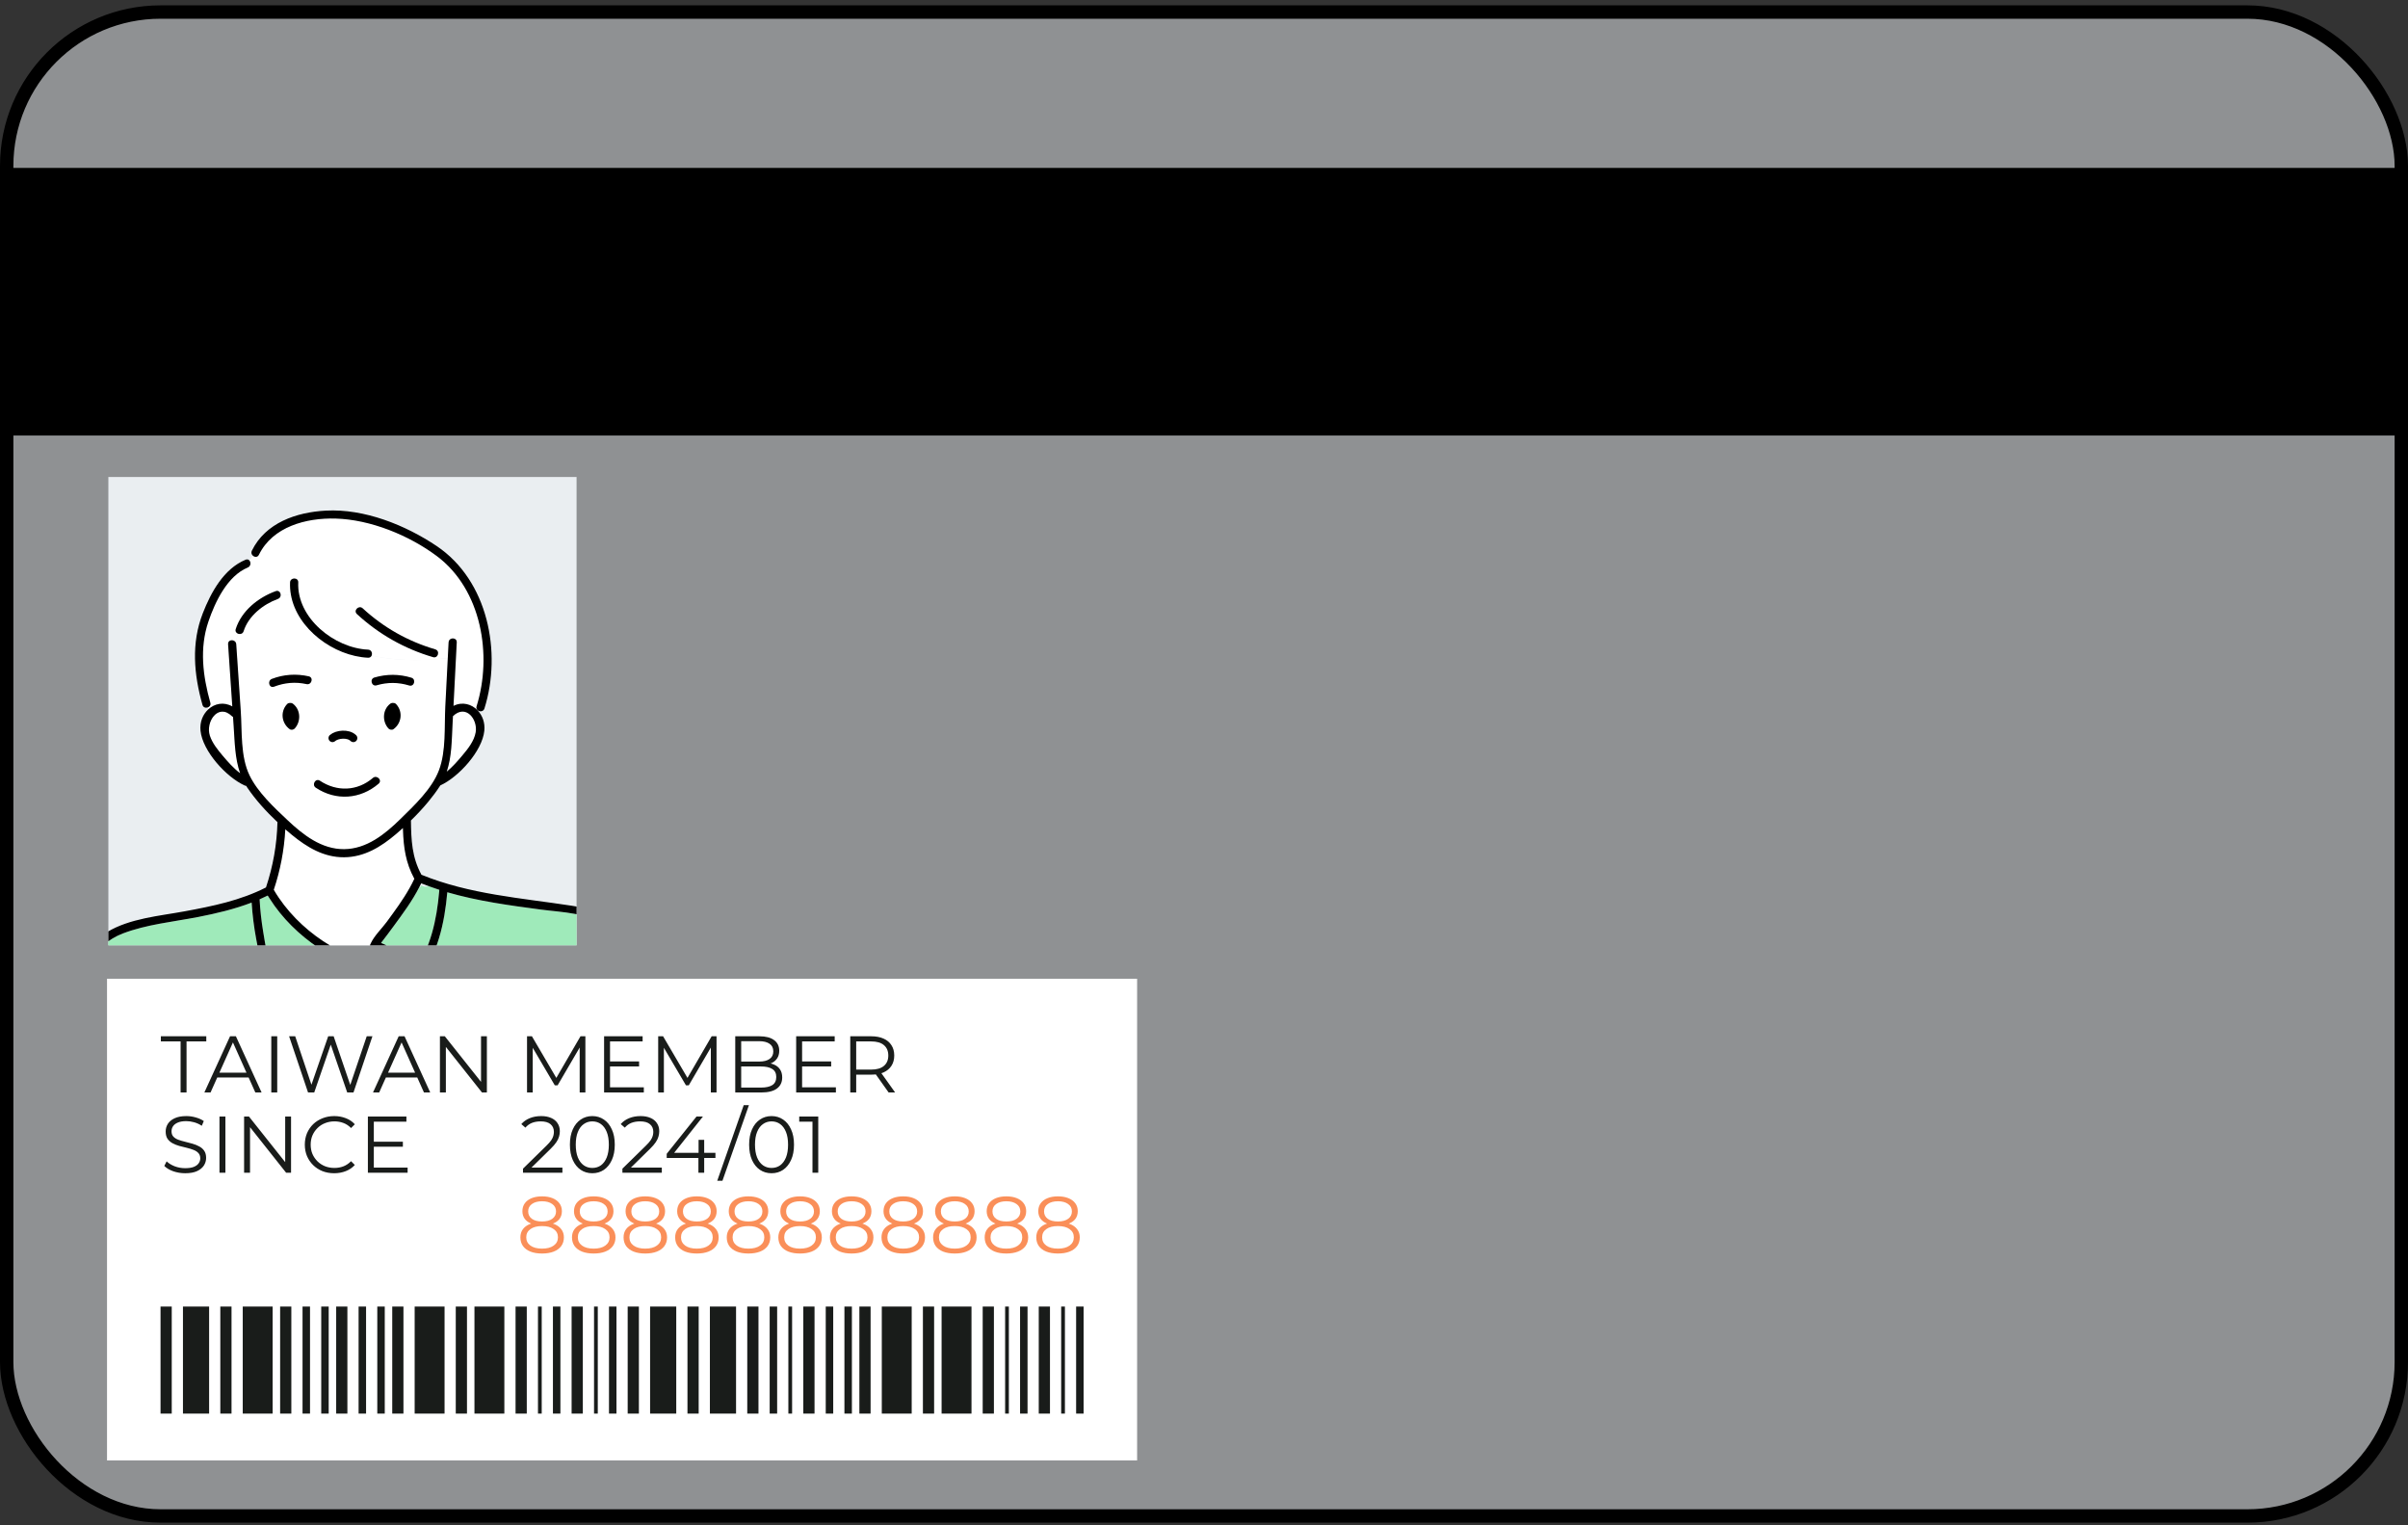 <svg width="360" height="228" viewBox="0 0 360 228" fill="none" xmlns="http://www.w3.org/2000/svg">
<rect x="0" y="0" width="360" height="228" fill="#333333" stroke="none"/>
<rect x="1" y="1.8" width="358" height="224.8" rx="23" fill="#8F9193" stroke="black" stroke-width="2"/>
<rect y="25.1" width="360" height="40" fill="black"/>
<rect x="16" y="146.3" width="154" height="72" fill="white"/>
<g clip-path="url(#clip0_31_365)">
<rect width="70" height="70" transform="translate(16.2 71.3)" fill="#EAEEF1"/>
<g clip-path="url(#clip1_31_365)">
<path d="M117.283 200.743C116.947 200.245 117.492 199.775 117.959 199.875L117.617 199.277C117.413 199.636 116.823 199.785 116.547 199.322C113.11 193.564 110.519 187.387 108.305 181.081C104.221 169.446 101.335 157.333 95.831 146.228C94.496 143.536 93.09 140.391 90.655 138.493C87.998 136.422 84.07 136.383 80.857 135.957C76.137 135.332 71.42 134.692 66.87 133.371C66.457 138.008 65.438 142.638 62.533 146.41C62.318 146.689 61.854 146.863 61.576 146.533C60.012 144.675 58.732 142.824 56.394 142.025C55.934 143.832 55.764 145.782 55.42 147.6C54.911 150.281 54.393 152.965 53.717 155.61C53.659 155.835 53.513 155.962 53.342 156.013C53.14 156.116 52.893 156.104 52.697 155.876C49.798 152.5 49.07 147.051 48.588 142.655C46.047 143.401 43.837 145.224 42.427 147.438C42.266 147.691 41.864 147.853 41.593 147.655C39.401 146.052 38.771 142.872 38.305 140.381C37.967 138.579 37.739 136.744 37.621 134.912C35.037 135.898 32.334 136.54 29.603 137.071C25.883 137.793 21.905 138.173 18.35 139.534C14.031 141.189 11.797 145.669 9.554 149.388C7.238 153.226 5.026 157.123 2.645 160.922C2.597 160.999 2.539 161.057 2.477 161.102C2.489 161.649 2.504 162.195 2.522 162.742C5.414 162.192 8.311 162.054 11.255 162.357C12.029 162.437 12.035 163.644 11.255 163.565C8.331 163.264 5.449 163.39 2.57 163.96C2.587 164.338 2.608 164.716 2.628 165.094C6.436 166.274 9.869 168.163 12.901 170.743C13.498 171.25 12.632 172.1 12.039 171.597C9.271 169.242 6.156 167.516 2.706 166.39C2.924 169.624 3.29 172.849 3.862 176.058C3.997 176.819 2.823 177.142 2.686 176.379C0.92 166.478 1.049 156.446 1.597 146.446C1.548 146.459 1.496 146.467 1.438 146.467C1.383 146.467 1.328 146.467 1.273 146.467C-2.512 146.486 -6.08 146.255 -9.577 144.943C-9.832 144.847 -10.087 144.747 -10.341 144.639C-12.1 151.036 -13.546 157.515 -14.645 164.058C-15.438 168.774 -16.053 173.518 -16.493 178.28C-16.823 181.849 -17.59 186.581 -14.334 189.084C-14.161 189.216 -14.107 189.377 -14.128 189.53C-13.844 189.719 -13.538 189.892 -13.213 190.051C-13.041 189.905 -12.793 189.846 -12.536 189.983C-9.319 191.693 -5.273 189.897 -2.282 188.469C0.611 187.087 3.302 185.315 5.846 183.382C11.094 179.394 15.753 174.699 20.26 169.923C20.315 169.864 20.373 169.825 20.433 169.795C20.322 167.887 20.404 165.941 20.546 163.936C20.885 159.106 21.844 153.553 19.759 148.98C19.438 148.276 20.489 147.663 20.811 148.371C23.093 153.374 22.075 159.233 21.725 164.518C21.554 167.093 21.404 169.738 21.825 172.298C22.308 175.235 23.869 177.859 25.316 180.422C26.8 183.052 28.361 185.675 29.372 188.531C29.849 189.876 29.883 191.1 29.972 192.518C30.573 202.195 30.587 212.018 28.521 221.49C29.415 221.887 30.312 222.252 31.21 222.587C44.629 227.592 58.414 225.826 72.164 223.293C72.25 222.634 72.374 221.98 72.513 221.328C73.056 218.775 73.837 216.258 73.559 213.626C73.478 212.853 74.697 212.861 74.779 213.626C75.057 216.268 74.282 218.753 73.737 221.291C73.612 221.877 73.498 222.467 73.413 223.062C74.491 222.86 75.57 222.655 76.647 222.448C76.641 222.351 76.657 222.249 76.705 222.145C76.852 221.829 76.987 221.507 77.129 221.188C79.275 216.347 80.729 211.277 81.484 206.034C81.595 205.267 82.769 205.595 82.659 206.355C81.922 211.471 80.501 216.408 78.458 221.148C78.309 221.495 78.165 221.842 78.009 222.186C80.203 221.766 82.393 221.352 84.581 220.961C86.073 220.694 87.565 220.436 89.053 220.202C88.233 217.487 87.651 214.687 87.203 211.885C85.45 200.935 85.575 189.834 86.135 178.796C86.686 167.941 87.518 157.1 88.161 146.25C88.207 145.476 89.427 145.474 89.381 146.25C88.99 152.836 88.553 159.419 88.119 166.002C87.891 169.449 87.654 172.9 87.453 176.354C91.797 184.488 96.55 192.448 101.657 200.135C101.887 200.483 101.693 200.815 101.398 200.953L102.184 202.29C102.448 202.054 102.888 202.016 103.097 202.416C108.332 212.429 114.653 221.74 121.751 230.501C125.5 228.497 129.12 226.291 132.614 223.879C127.142 216.425 122.452 208.411 117.281 200.744L117.283 200.743ZM41.967 180.548C51.547 188.592 56.155 200.731 65.314 209.154C65.891 209.684 65.027 210.535 64.452 210.008C55.291 201.585 50.681 189.442 41.104 181.402C40.505 180.898 41.371 180.048 41.967 180.548Z" fill="#9FEABA"/>
<path d="M61.974 145.125C64.388 141.637 65.282 137.499 65.654 133.322C65.663 133.218 65.673 133.113 65.682 133.01C65.177 132.848 64.675 132.674 64.175 132.492L63.467 132.546C63.301 132.482 63.134 132.424 62.968 132.358C62.931 132.437 62.889 132.514 62.85 132.594L62.683 132.606C61.638 134.661 60.226 136.562 58.872 138.41C58.251 139.26 57.618 140.101 56.974 140.934C56.971 140.938 56.968 140.943 56.964 140.947C57.027 140.97 57.084 141.001 57.147 141.027C59.215 141.849 60.549 143.417 61.974 145.126V145.125Z" fill="#9FEABA"/>
<path d="M41.777 146.24C43.227 144.212 45.286 142.531 47.644 141.69C44.749 139.776 42.157 137.222 40.313 134.314C40.218 134.165 40.116 134.018 40.025 133.866C39.623 134.065 39.218 134.253 38.81 134.43C38.896 136.035 39.075 137.643 39.335 139.227C39.685 141.356 40.096 144.583 41.777 146.242V146.24Z" fill="#9FEABA"/>
<path d="M66.945 98.367C66.985 97.582 67.026 96.796 67.066 96.01C67.095 95.437 67.769 95.288 68.102 95.563C68.22 95.66 68.295 95.808 68.285 96.01C68.28 96.108 68.275 96.206 68.27 96.304C68.117 99.283 67.964 102.262 67.811 105.242C67.806 105.332 67.802 105.423 67.797 105.514C69.114 104.85 70.507 105.234 71.418 106.198C71.42 106.192 71.421 106.186 71.423 106.179C71.259 106.05 71.165 105.843 71.247 105.583C73.629 97.978 72.021 88.129 65.292 83.107C61.149 80.014 55.385 77.657 50.175 77.511C45.764 77.386 40.766 78.716 38.704 82.928C38.499 83.347 38.041 83.293 37.779 83.035C37.661 83.225 37.548 83.419 37.442 83.616C37.442 83.616 37.365 83.649 37.225 83.719C37.533 83.971 37.546 84.618 37.04 84.829C33.97 86.108 32.151 89.981 31.153 92.918C29.798 96.904 30.322 101.061 31.443 105.04C31.545 105.402 31.324 105.661 31.044 105.752C31.073 105.847 31.103 105.942 31.133 106.038C32.077 105.165 33.448 104.87 34.729 105.593C34.694 105.088 34.66 104.583 34.626 104.079C34.449 101.48 34.273 98.882 34.097 96.283C34.053 95.629 34.907 95.532 35.211 95.977C35.211 95.977 35.337 95.478 35.645 94.747C35.355 94.664 35.125 94.401 35.241 94.033C36.096 91.324 38.586 89.319 41.221 88.362C41.721 88.18 42.025 88.654 41.945 89.063C42.428 88.963 42.939 88.9 43.487 88.888C43.487 88.888 43.489 88.894 43.492 88.903C43.385 88.3 43.337 87.683 43.365 87.054C43.399 86.279 44.619 86.278 44.585 87.054C44.348 92.366 49.961 96.875 55.024 97.109C55.527 97.132 55.706 97.639 55.561 97.989C58.586 98.67 62.328 98.908 66.944 98.369L66.945 98.367ZM53.362 91.785C52.786 91.254 53.651 90.402 54.225 90.931C57.342 93.805 60.986 95.863 65.071 97.062C65.823 97.283 65.501 98.448 64.747 98.226C60.464 96.969 56.632 94.798 53.363 91.784L53.362 91.785Z" fill="white"/>
<path d="M55.562 97.987C55.482 98.18 55.304 98.327 55.025 98.313C49.923 98.077 44.406 94.04 43.493 88.901C43.49 88.892 43.488 88.886 43.488 88.886C42.94 88.898 42.429 88.962 41.946 89.061C41.908 89.258 41.782 89.438 41.546 89.525C39.326 90.331 37.137 92.074 36.418 94.352C36.3 94.727 35.942 94.829 35.645 94.745C35.337 95.475 35.211 95.975 35.211 95.975C35.268 96.058 35.308 96.159 35.316 96.281C35.541 99.607 35.767 102.932 35.993 106.257C36.202 109.345 35.926 113.048 37.304 115.897C38.527 118.428 40.953 120.676 42.99 122.598C45.315 124.792 48.077 126.96 51.449 126.93C54.822 126.899 57.544 124.691 59.832 122.453C61.939 120.391 64.561 117.933 65.617 115.154C66.715 112.266 66.416 108.653 66.572 105.611C66.696 103.195 66.82 100.78 66.944 98.366C62.328 98.905 58.586 98.667 55.561 97.986L55.562 97.987ZM44.053 108.9C43.885 109.084 43.521 109.144 43.314 108.995C42.093 108.115 41.877 106.397 42.894 105.273C43.026 105.128 43.177 105.073 43.323 105.08C43.487 105.054 43.663 105.087 43.822 105.212C44.967 106.116 45.009 107.857 44.052 108.899L44.053 108.9ZM45.83 102.259C44.173 101.892 42.552 102.037 40.972 102.643C40.239 102.924 39.924 101.757 40.648 101.479C42.427 100.797 44.296 100.683 46.155 101.095C46.921 101.265 46.595 102.428 45.831 102.259H45.83ZM56.605 117.143C53.879 119.479 50.222 119.741 47.212 117.744C46.562 117.314 47.173 116.269 47.827 116.702C50.362 118.385 53.422 118.278 55.743 116.29C56.334 115.784 57.199 116.634 56.605 117.144V117.143ZM58.823 108.995C58.615 109.145 58.25 109.081 58.084 108.9C57.127 107.857 57.17 106.117 58.314 105.213C58.474 105.087 58.65 105.055 58.814 105.081C58.961 105.074 59.112 105.129 59.242 105.274C60.261 106.398 60.043 108.116 58.822 108.996L58.823 108.995ZM61.176 102.464C59.547 101.967 57.937 101.958 56.303 102.437C55.548 102.658 55.229 101.492 55.979 101.273C57.809 100.736 59.677 100.744 61.501 101.3C62.25 101.528 61.929 102.693 61.177 102.464H61.176Z" fill="white"/>
<path d="M34.837 107.168C34.782 107.14 34.727 107.106 34.675 107.055C32.597 105.038 30.705 107.938 31.373 109.966C31.739 111.078 32.539 112.07 33.286 112.956C34.056 113.867 34.91 114.839 35.897 115.582C35.114 113.362 35.091 110.931 34.93 108.561C34.899 108.097 34.867 107.633 34.836 107.168H34.837Z" fill="white"/>
<path d="M60.238 123.767C59.897 124.076 59.553 124.378 59.212 124.669C56.976 126.568 54.483 128.114 51.45 128.138C48.417 128.162 45.903 126.65 43.635 124.788C43.333 124.54 43.029 124.281 42.726 124.018C42.702 123.996 42.677 123.977 42.654 123.956C42.485 127.045 41.916 130.051 40.929 133.002C41.167 133.411 41.421 133.812 41.689 134.207C43.659 137.11 46.414 139.608 49.424 141.376C49.623 141.492 49.708 141.665 49.715 141.84C49.719 141.859 49.725 141.877 49.727 141.896C49.915 143.643 50.212 145.386 50.572 147.106C51.045 149.364 51.571 151.998 52.843 154.036C53.413 151.635 53.882 149.209 54.339 146.786C54.667 145.042 54.7 142.847 55.349 141.188C55.359 141.163 55.374 141.138 55.385 141.112C55.404 141.047 55.433 140.984 55.471 140.928C56.006 139.816 57.109 138.769 57.819 137.799C59.014 136.167 60.254 134.496 61.249 132.714C61.498 132.268 61.736 131.817 61.947 131.357C60.643 128.949 60.338 126.674 60.249 124.097C60.245 123.987 60.241 123.878 60.238 123.767Z" fill="white"/>
<path d="M67.719 107.046C67.698 107.464 67.676 107.882 67.655 108.3C67.532 110.687 67.541 113.11 66.79 115.346C67.651 114.638 68.408 113.771 69.097 112.955C69.942 111.955 70.892 110.775 71.117 109.458C71.449 107.512 69.644 105.193 67.719 107.046Z" fill="white"/>
<path d="M43.324 105.081C43.178 105.073 43.026 105.129 42.895 105.274C41.877 106.397 42.094 108.116 43.315 108.996C43.522 109.145 43.886 109.084 44.054 108.901C45.011 107.859 44.968 106.117 43.824 105.214C43.665 105.089 43.489 105.056 43.325 105.082L43.324 105.081Z" fill="black"/>
<path d="M46.154 101.094C44.295 100.682 42.426 100.796 40.647 101.478C39.923 101.756 40.238 102.923 40.971 102.642C42.551 102.035 44.173 101.891 45.829 102.258C46.593 102.427 46.92 101.264 46.153 101.094H46.154Z" fill="black"/>
<path d="M58.314 105.213C57.17 106.117 57.127 107.858 58.084 108.9C58.25 109.081 58.614 109.145 58.823 108.995C60.043 108.116 60.261 106.397 59.243 105.273C59.113 105.128 58.961 105.074 58.815 105.08C58.651 105.054 58.475 105.086 58.315 105.212L58.314 105.213Z" fill="black"/>
<path d="M61.5 101.3C59.677 100.744 57.809 100.736 55.978 101.273C55.228 101.493 55.548 102.658 56.302 102.437C57.936 101.958 59.546 101.967 61.175 102.464C61.927 102.693 62.249 101.528 61.499 101.3H61.5Z" fill="black"/>
<path d="M37.041 84.83C37.546 84.619 37.534 83.971 37.226 83.72C37.101 83.617 36.927 83.578 36.717 83.665C33.447 85.026 31.537 88.548 30.319 91.668C28.569 96.15 28.986 100.807 30.268 105.361C30.377 105.749 30.745 105.848 31.045 105.751C31.325 105.66 31.546 105.401 31.444 105.04C30.324 101.06 29.799 96.903 31.154 92.916C32.152 89.981 33.971 86.107 37.041 84.828V84.83Z" fill="black"/>
<path d="M37.652 82.32C37.516 82.599 37.604 82.863 37.78 83.036C38.042 83.294 38.5 83.348 38.705 82.929C40.767 78.717 45.764 77.388 50.176 77.511C55.386 77.658 61.15 80.015 65.293 83.108C72.021 88.13 73.63 97.979 71.248 105.584C71.167 105.845 71.26 106.052 71.424 106.18C71.727 106.418 72.273 106.385 72.424 105.904C75.053 97.508 72.964 86.777 65.274 81.614C60.591 78.471 54.457 76.021 48.73 76.325C44.306 76.56 39.697 78.143 37.653 82.319L37.652 82.32Z" fill="black"/>
<path d="M-14.333 189.085C-17.589 186.582 -16.822 181.849 -16.492 178.281C-16.052 173.52 -15.437 168.775 -14.644 164.059C-13.544 157.516 -12.099 151.038 -10.34 144.64C-10.086 144.748 -9.831 144.848 -9.576 144.944C-6.079 146.257 -2.511 146.488 1.274 146.468C1.329 146.468 1.384 146.468 1.439 146.468C1.497 146.468 1.549 146.46 1.598 146.447C1.05 156.447 0.921 166.48 2.687 176.38C2.824 177.143 3.999 176.82 3.863 176.059C3.291 172.85 2.925 169.625 2.707 166.391C6.156 167.517 9.271 169.243 12.04 171.598C12.633 172.102 13.499 171.252 12.902 170.744C9.87 168.164 6.438 166.275 2.629 165.095C2.609 164.717 2.588 164.339 2.571 163.961C5.45 163.391 8.332 163.265 11.256 163.566C12.036 163.646 12.03 162.439 11.256 162.358C8.313 162.055 5.415 162.193 2.523 162.743C2.505 162.197 2.49 161.65 2.478 161.103C2.54 161.058 2.598 161.001 2.646 160.923C5.027 157.124 7.239 153.227 9.555 149.389C11.798 145.67 14.032 141.19 18.351 139.535C21.906 138.174 25.884 137.793 29.604 137.072C32.336 136.541 35.039 135.899 37.622 134.913C37.739 136.745 37.968 138.58 38.306 140.382C38.772 142.873 39.402 146.053 41.594 147.656C41.865 147.854 42.267 147.692 42.428 147.439C43.838 145.225 46.047 143.401 48.589 142.656C49.071 147.051 49.799 152.501 52.698 155.877C52.894 156.105 53.141 156.117 53.343 156.014C53.513 155.963 53.66 155.836 53.718 155.611C54.394 152.966 54.912 150.282 55.421 147.601C55.766 145.783 55.936 143.833 56.395 142.026C58.733 142.824 60.013 144.675 61.577 146.533C61.855 146.865 62.319 146.69 62.534 146.411C65.439 142.638 66.458 138.008 66.871 133.372C71.42 134.692 76.138 135.333 80.858 135.958C84.072 136.384 87.999 136.422 90.656 138.494C93.09 140.393 94.497 143.537 95.832 146.229C101.335 157.334 104.222 169.447 108.306 181.082C110.52 187.388 113.111 193.565 116.548 199.323C116.824 199.786 117.415 199.637 117.618 199.278C117.709 199.119 117.723 198.92 117.601 198.714C110.935 187.546 107.654 174.941 103.627 162.707C101.714 156.892 99.612 151.116 96.886 145.62C95.645 143.118 94.366 140.414 92.378 138.394C90.64 136.629 88.463 135.904 86.091 135.488C85.884 135.452 85.677 135.417 85.467 135.385C77.874 134.223 70.178 133.681 63.004 130.755C61.573 128.105 61.477 125.603 61.435 122.643C62.354 121.748 63.241 120.799 64.052 119.814C64.679 119.054 65.262 118.274 65.775 117.479C65.79 117.455 65.803 117.431 65.818 117.406C68.566 116.157 72.097 112.282 72.407 109.229C72.531 108.016 72.115 106.938 71.418 106.199C70.507 105.235 69.114 104.851 67.797 105.515C67.802 105.424 67.807 105.333 67.811 105.243C67.964 102.264 68.117 99.285 68.27 96.305C68.275 96.207 68.28 96.109 68.285 96.011C68.295 95.809 68.219 95.66 68.102 95.564C67.768 95.289 67.095 95.439 67.066 96.011C67.026 96.796 66.985 97.582 66.945 98.368C66.822 100.783 66.697 103.197 66.573 105.613C66.417 108.655 66.716 112.268 65.618 115.156C64.562 117.935 61.94 120.393 59.833 122.455C57.547 124.693 54.823 126.901 51.45 126.931C48.079 126.962 45.316 124.794 42.991 122.6C40.954 120.678 38.528 118.43 37.305 115.899C35.927 113.05 36.204 109.346 35.994 106.259C35.768 102.933 35.542 99.608 35.317 96.283C35.309 96.16 35.269 96.06 35.212 95.977C34.907 95.532 34.053 95.629 34.098 96.283C34.275 98.882 34.45 101.48 34.627 104.079C34.661 104.584 34.696 105.088 34.73 105.593C33.449 104.869 32.078 105.166 31.134 106.038C30.337 106.775 29.843 107.921 29.977 109.228C30.288 112.278 33.827 116.164 36.572 117.408C36.651 117.444 36.73 117.462 36.805 117.466C36.856 117.546 36.903 117.629 36.957 117.709C38.194 119.543 39.794 121.307 41.48 122.891C41.398 126.24 40.821 129.478 39.764 132.652C35.964 134.596 31.772 135.454 27.597 136.223C23.802 136.923 19.384 137.281 16.025 139.317C12.856 141.238 10.966 144.739 9.102 147.791C6.849 151.479 4.709 155.233 2.449 158.918C2.413 152.198 2.848 145.46 3.297 138.765C3.331 138.246 2.797 138.077 2.424 138.253C2.24 138.339 2.094 138.509 2.077 138.765C1.932 140.93 1.79 143.099 1.665 145.27C1.665 145.279 1.664 145.289 1.663 145.3C1.638 145.291 1.612 145.284 1.585 145.278C1.54 145.268 1.492 145.26 1.439 145.26C-2.556 145.287 -6.334 145.09 -10.016 143.469C-9.44 141.421 -8.835 139.382 -8.195 137.352C-8.107 137.074 -8.218 136.854 -8.403 136.729C-8.711 136.52 -9.225 136.569 -9.371 137.032C-12.436 146.75 -14.773 156.683 -16.303 166.753C-17.013 171.421 -17.602 176.124 -17.929 180.834C-18.154 184.072 -18.002 187.781 -15.197 189.937C-14.754 190.277 -14.182 189.929 -14.128 189.53C-14.107 189.377 -14.161 189.216 -14.334 189.084L-14.333 189.085ZM64.175 132.492C64.675 132.673 65.177 132.847 65.682 133.01C65.673 133.113 65.663 133.218 65.654 133.322C65.283 137.499 64.389 141.637 61.974 145.125C60.55 143.416 59.216 141.847 57.147 141.026C57.084 141.001 57.027 140.97 56.964 140.946C56.967 140.942 56.971 140.937 56.974 140.933C57.618 140.1 58.251 139.259 58.872 138.409C60.225 136.561 61.638 134.66 62.684 132.605C62.78 132.416 62.878 132.226 62.968 132.034C63.368 132.193 63.771 132.345 64.175 132.492ZM71.116 109.459C70.891 110.776 69.941 111.955 69.096 112.956C68.407 113.772 67.65 114.639 66.789 115.347C67.54 113.111 67.532 110.688 67.654 108.301C67.675 107.883 67.697 107.465 67.718 107.047C69.642 105.194 71.448 107.513 71.116 109.459ZM33.287 112.955C32.54 112.069 31.74 111.078 31.374 109.965C30.706 107.937 32.597 105.037 34.676 107.055C34.728 107.105 34.782 107.139 34.838 107.167C34.869 107.632 34.901 108.096 34.932 108.56C35.093 110.931 35.117 113.362 35.899 115.581C34.911 114.837 34.058 113.866 33.288 112.955H33.287ZM42.654 123.958C42.678 123.979 42.703 123.998 42.726 124.02C43.029 124.283 43.333 124.541 43.635 124.79C45.903 126.652 48.416 128.164 51.45 128.14C54.483 128.116 56.975 126.569 59.212 124.671C59.553 124.38 59.897 124.078 60.238 123.769C60.241 123.88 60.245 123.989 60.249 124.098C60.339 126.676 60.643 128.951 61.947 131.359C61.735 131.819 61.497 132.27 61.249 132.716C60.255 134.498 59.014 136.169 57.819 137.801C57.109 138.771 56.006 139.818 55.471 140.93C55.433 140.986 55.404 141.049 55.385 141.114C55.374 141.139 55.359 141.165 55.349 141.19C54.699 142.849 54.666 145.044 54.339 146.788C53.882 149.211 53.413 151.637 52.843 154.038C51.571 152 51.045 149.366 50.573 147.108C50.212 145.388 49.915 143.646 49.727 141.898C49.725 141.878 49.719 141.86 49.715 141.842C49.708 141.666 49.624 141.494 49.425 141.377C46.414 139.61 43.66 137.112 41.689 134.209C41.421 133.815 41.167 133.413 40.929 133.004C41.916 130.053 42.485 127.047 42.654 123.958ZM40.026 133.865C40.117 134.017 40.219 134.164 40.314 134.313C42.158 137.222 44.749 139.775 47.645 141.689C45.287 142.53 43.228 144.211 41.778 146.239C40.097 144.581 39.686 141.353 39.336 139.225C39.076 137.64 38.896 136.033 38.811 134.427C39.22 134.25 39.624 134.062 40.026 133.863V133.865Z" fill="black"/>
<path d="M47.212 117.744C50.222 119.741 53.879 119.479 56.605 117.142C57.2 116.633 56.335 115.782 55.743 116.288C53.422 118.277 50.363 118.383 47.827 116.7C47.173 116.267 46.562 117.311 47.212 117.743V117.744Z" fill="black"/>
<path d="M35.646 94.746C35.942 94.831 36.3 94.727 36.419 94.353C37.138 92.075 39.327 90.332 41.547 89.526C41.783 89.439 41.909 89.259 41.947 89.062C42.027 88.654 41.722 88.18 41.223 88.361C38.588 89.318 36.098 91.323 35.243 94.032C35.127 94.4 35.357 94.663 35.647 94.746H35.646Z" fill="black"/>
<path d="M55.562 97.987C55.707 97.637 55.529 97.13 55.025 97.107C49.962 96.873 44.349 92.365 44.586 87.052C44.62 86.276 43.4 86.277 43.366 87.052C43.338 87.681 43.386 88.299 43.493 88.901C44.405 94.04 49.923 98.077 55.025 98.314C55.304 98.326 55.482 98.18 55.562 97.987Z" fill="black"/>
<path d="M65.07 97.063C60.985 95.864 57.341 93.805 54.224 90.932C53.65 90.402 52.786 91.254 53.361 91.786C56.631 94.799 60.462 96.971 64.745 98.228C65.499 98.45 65.821 97.285 65.069 97.064L65.07 97.063Z" fill="black"/>
<path d="M49.71 110.327C50.359 109.743 52.045 109.553 52.824 110.327" stroke="black" stroke-width="1.2" stroke-linecap="round" stroke-linejoin="round"/>
</g>
</g>
<path d="M81.04 187.372C80.368 187.372 79.788 187.276 79.3 187.084C78.82 186.892 78.448 186.616 78.184 186.256C77.928 185.888 77.8 185.456 77.8 184.96C77.8 184.48 77.924 184.072 78.172 183.736C78.428 183.392 78.796 183.128 79.276 182.944C79.764 182.76 80.352 182.668 81.04 182.668C81.72 182.668 82.304 182.76 82.792 182.944C83.28 183.128 83.652 183.392 83.908 183.736C84.172 184.072 84.304 184.48 84.304 184.96C84.304 185.456 84.172 185.888 83.908 186.256C83.644 186.616 83.268 186.892 82.78 187.084C82.292 187.276 81.712 187.372 81.04 187.372ZM81.04 186.64C81.784 186.64 82.364 186.488 82.78 186.184C83.204 185.88 83.416 185.468 83.416 184.948C83.416 184.428 83.204 184.02 82.78 183.724C82.364 183.42 81.784 183.268 81.04 183.268C80.296 183.268 79.716 183.42 79.3 183.724C78.884 184.02 78.676 184.428 78.676 184.948C78.676 185.468 78.884 185.88 79.3 186.184C79.716 186.488 80.296 186.64 81.04 186.64ZM81.04 183.16C80.416 183.16 79.884 183.076 79.444 182.908C79.012 182.74 78.68 182.5 78.448 182.188C78.216 181.868 78.1 181.488 78.1 181.048C78.1 180.584 78.22 180.188 78.46 179.86C78.708 179.524 79.052 179.268 79.492 179.092C79.932 178.916 80.448 178.828 81.04 178.828C81.632 178.828 82.148 178.916 82.588 179.092C83.036 179.268 83.384 179.524 83.632 179.86C83.88 180.188 84.004 180.584 84.004 181.048C84.004 181.488 83.888 181.868 83.656 182.188C83.424 182.5 83.084 182.74 82.636 182.908C82.196 183.076 81.664 183.16 81.04 183.16ZM81.04 182.584C81.696 182.584 82.208 182.448 82.576 182.176C82.944 181.904 83.128 181.54 83.128 181.084C83.128 180.604 82.936 180.232 82.552 179.968C82.176 179.696 81.672 179.56 81.04 179.56C80.408 179.56 79.904 179.696 79.528 179.968C79.152 180.232 78.964 180.6 78.964 181.072C78.964 181.536 79.144 181.904 79.504 182.176C79.872 182.448 80.384 182.584 81.04 182.584ZM88.753 187.372C88.081 187.372 87.501 187.276 87.013 187.084C86.533 186.892 86.161 186.616 85.897 186.256C85.641 185.888 85.513 185.456 85.513 184.96C85.513 184.48 85.637 184.072 85.885 183.736C86.141 183.392 86.509 183.128 86.989 182.944C87.477 182.76 88.065 182.668 88.753 182.668C89.433 182.668 90.017 182.76 90.505 182.944C90.993 183.128 91.365 183.392 91.621 183.736C91.885 184.072 92.017 184.48 92.017 184.96C92.017 185.456 91.885 185.888 91.621 186.256C91.357 186.616 90.981 186.892 90.493 187.084C90.005 187.276 89.425 187.372 88.753 187.372ZM88.753 186.64C89.497 186.64 90.077 186.488 90.493 186.184C90.917 185.88 91.129 185.468 91.129 184.948C91.129 184.428 90.917 184.02 90.493 183.724C90.077 183.42 89.497 183.268 88.753 183.268C88.009 183.268 87.429 183.42 87.013 183.724C86.597 184.02 86.389 184.428 86.389 184.948C86.389 185.468 86.597 185.88 87.013 186.184C87.429 186.488 88.009 186.64 88.753 186.64ZM88.753 183.16C88.129 183.16 87.597 183.076 87.157 182.908C86.725 182.74 86.393 182.5 86.161 182.188C85.929 181.868 85.813 181.488 85.813 181.048C85.813 180.584 85.933 180.188 86.173 179.86C86.421 179.524 86.765 179.268 87.205 179.092C87.645 178.916 88.161 178.828 88.753 178.828C89.345 178.828 89.861 178.916 90.301 179.092C90.749 179.268 91.097 179.524 91.345 179.86C91.593 180.188 91.717 180.584 91.717 181.048C91.717 181.488 91.601 181.868 91.369 182.188C91.137 182.5 90.797 182.74 90.349 182.908C89.909 183.076 89.377 183.16 88.753 183.16ZM88.753 182.584C89.409 182.584 89.921 182.448 90.289 182.176C90.657 181.904 90.841 181.54 90.841 181.084C90.841 180.604 90.649 180.232 90.265 179.968C89.889 179.696 89.385 179.56 88.753 179.56C88.121 179.56 87.617 179.696 87.241 179.968C86.865 180.232 86.677 180.6 86.677 181.072C86.677 181.536 86.857 181.904 87.217 182.176C87.585 182.448 88.097 182.584 88.753 182.584ZM96.465 187.372C95.793 187.372 95.213 187.276 94.725 187.084C94.245 186.892 93.873 186.616 93.609 186.256C93.353 185.888 93.225 185.456 93.225 184.96C93.225 184.48 93.349 184.072 93.597 183.736C93.853 183.392 94.221 183.128 94.701 182.944C95.189 182.76 95.777 182.668 96.465 182.668C97.145 182.668 97.729 182.76 98.217 182.944C98.705 183.128 99.077 183.392 99.333 183.736C99.597 184.072 99.729 184.48 99.729 184.96C99.729 185.456 99.597 185.888 99.333 186.256C99.069 186.616 98.693 186.892 98.205 187.084C97.717 187.276 97.137 187.372 96.465 187.372ZM96.465 186.64C97.209 186.64 97.789 186.488 98.205 186.184C98.629 185.88 98.841 185.468 98.841 184.948C98.841 184.428 98.629 184.02 98.205 183.724C97.789 183.42 97.209 183.268 96.465 183.268C95.721 183.268 95.141 183.42 94.725 183.724C94.309 184.02 94.101 184.428 94.101 184.948C94.101 185.468 94.309 185.88 94.725 186.184C95.141 186.488 95.721 186.64 96.465 186.64ZM96.465 183.16C95.841 183.16 95.309 183.076 94.869 182.908C94.437 182.74 94.105 182.5 93.873 182.188C93.641 181.868 93.525 181.488 93.525 181.048C93.525 180.584 93.645 180.188 93.885 179.86C94.133 179.524 94.477 179.268 94.917 179.092C95.357 178.916 95.873 178.828 96.465 178.828C97.057 178.828 97.573 178.916 98.013 179.092C98.461 179.268 98.809 179.524 99.057 179.86C99.305 180.188 99.429 180.584 99.429 181.048C99.429 181.488 99.313 181.868 99.081 182.188C98.849 182.5 98.509 182.74 98.061 182.908C97.621 183.076 97.089 183.16 96.465 183.16ZM96.465 182.584C97.121 182.584 97.633 182.448 98.001 182.176C98.369 181.904 98.553 181.54 98.553 181.084C98.553 180.604 98.361 180.232 97.977 179.968C97.601 179.696 97.097 179.56 96.465 179.56C95.833 179.56 95.329 179.696 94.953 179.968C94.577 180.232 94.389 180.6 94.389 181.072C94.389 181.536 94.569 181.904 94.929 182.176C95.297 182.448 95.809 182.584 96.465 182.584ZM104.177 187.372C103.505 187.372 102.925 187.276 102.437 187.084C101.957 186.892 101.585 186.616 101.321 186.256C101.065 185.888 100.937 185.456 100.937 184.96C100.937 184.48 101.061 184.072 101.309 183.736C101.565 183.392 101.933 183.128 102.413 182.944C102.901 182.76 103.489 182.668 104.177 182.668C104.857 182.668 105.441 182.76 105.929 182.944C106.417 183.128 106.789 183.392 107.045 183.736C107.309 184.072 107.441 184.48 107.441 184.96C107.441 185.456 107.309 185.888 107.045 186.256C106.781 186.616 106.405 186.892 105.917 187.084C105.429 187.276 104.849 187.372 104.177 187.372ZM104.177 186.64C104.921 186.64 105.501 186.488 105.917 186.184C106.341 185.88 106.553 185.468 106.553 184.948C106.553 184.428 106.341 184.02 105.917 183.724C105.501 183.42 104.921 183.268 104.177 183.268C103.433 183.268 102.853 183.42 102.437 183.724C102.021 184.02 101.813 184.428 101.813 184.948C101.813 185.468 102.021 185.88 102.437 186.184C102.853 186.488 103.433 186.64 104.177 186.64ZM104.177 183.16C103.553 183.16 103.021 183.076 102.581 182.908C102.149 182.74 101.817 182.5 101.585 182.188C101.353 181.868 101.237 181.488 101.237 181.048C101.237 180.584 101.357 180.188 101.597 179.86C101.845 179.524 102.189 179.268 102.629 179.092C103.069 178.916 103.585 178.828 104.177 178.828C104.769 178.828 105.285 178.916 105.725 179.092C106.173 179.268 106.521 179.524 106.769 179.86C107.017 180.188 107.141 180.584 107.141 181.048C107.141 181.488 107.025 181.868 106.793 182.188C106.561 182.5 106.221 182.74 105.773 182.908C105.333 183.076 104.801 183.16 104.177 183.16ZM104.177 182.584C104.833 182.584 105.345 182.448 105.713 182.176C106.081 181.904 106.265 181.54 106.265 181.084C106.265 180.604 106.073 180.232 105.689 179.968C105.313 179.696 104.809 179.56 104.177 179.56C103.545 179.56 103.041 179.696 102.665 179.968C102.289 180.232 102.101 180.6 102.101 181.072C102.101 181.536 102.281 181.904 102.641 182.176C103.009 182.448 103.521 182.584 104.177 182.584ZM111.89 187.372C111.218 187.372 110.638 187.276 110.15 187.084C109.67 186.892 109.298 186.616 109.034 186.256C108.778 185.888 108.65 185.456 108.65 184.96C108.65 184.48 108.774 184.072 109.022 183.736C109.278 183.392 109.646 183.128 110.126 182.944C110.614 182.76 111.202 182.668 111.89 182.668C112.57 182.668 113.154 182.76 113.642 182.944C114.13 183.128 114.502 183.392 114.758 183.736C115.022 184.072 115.154 184.48 115.154 184.96C115.154 185.456 115.022 185.888 114.758 186.256C114.494 186.616 114.118 186.892 113.63 187.084C113.142 187.276 112.562 187.372 111.89 187.372ZM111.89 186.64C112.634 186.64 113.214 186.488 113.63 186.184C114.054 185.88 114.266 185.468 114.266 184.948C114.266 184.428 114.054 184.02 113.63 183.724C113.214 183.42 112.634 183.268 111.89 183.268C111.146 183.268 110.566 183.42 110.15 183.724C109.734 184.02 109.526 184.428 109.526 184.948C109.526 185.468 109.734 185.88 110.15 186.184C110.566 186.488 111.146 186.64 111.89 186.64ZM111.89 183.16C111.266 183.16 110.734 183.076 110.294 182.908C109.862 182.74 109.53 182.5 109.298 182.188C109.066 181.868 108.95 181.488 108.95 181.048C108.95 180.584 109.07 180.188 109.31 179.86C109.558 179.524 109.902 179.268 110.342 179.092C110.782 178.916 111.298 178.828 111.89 178.828C112.482 178.828 112.998 178.916 113.438 179.092C113.886 179.268 114.234 179.524 114.482 179.86C114.73 180.188 114.854 180.584 114.854 181.048C114.854 181.488 114.738 181.868 114.506 182.188C114.274 182.5 113.934 182.74 113.486 182.908C113.046 183.076 112.514 183.16 111.89 183.16ZM111.89 182.584C112.546 182.584 113.058 182.448 113.426 182.176C113.794 181.904 113.978 181.54 113.978 181.084C113.978 180.604 113.786 180.232 113.402 179.968C113.026 179.696 112.522 179.56 111.89 179.56C111.258 179.56 110.754 179.696 110.378 179.968C110.002 180.232 109.814 180.6 109.814 181.072C109.814 181.536 109.994 181.904 110.354 182.176C110.722 182.448 111.234 182.584 111.89 182.584ZM119.602 187.372C118.93 187.372 118.35 187.276 117.862 187.084C117.382 186.892 117.01 186.616 116.746 186.256C116.49 185.888 116.362 185.456 116.362 184.96C116.362 184.48 116.486 184.072 116.734 183.736C116.99 183.392 117.358 183.128 117.838 182.944C118.326 182.76 118.914 182.668 119.602 182.668C120.282 182.668 120.866 182.76 121.354 182.944C121.842 183.128 122.214 183.392 122.47 183.736C122.734 184.072 122.866 184.48 122.866 184.96C122.866 185.456 122.734 185.888 122.47 186.256C122.206 186.616 121.83 186.892 121.342 187.084C120.854 187.276 120.274 187.372 119.602 187.372ZM119.602 186.64C120.346 186.64 120.926 186.488 121.342 186.184C121.766 185.88 121.978 185.468 121.978 184.948C121.978 184.428 121.766 184.02 121.342 183.724C120.926 183.42 120.346 183.268 119.602 183.268C118.858 183.268 118.278 183.42 117.862 183.724C117.446 184.02 117.238 184.428 117.238 184.948C117.238 185.468 117.446 185.88 117.862 186.184C118.278 186.488 118.858 186.64 119.602 186.64ZM119.602 183.16C118.978 183.16 118.446 183.076 118.006 182.908C117.574 182.74 117.242 182.5 117.01 182.188C116.778 181.868 116.662 181.488 116.662 181.048C116.662 180.584 116.782 180.188 117.022 179.86C117.27 179.524 117.614 179.268 118.054 179.092C118.494 178.916 119.01 178.828 119.602 178.828C120.194 178.828 120.71 178.916 121.15 179.092C121.598 179.268 121.946 179.524 122.194 179.86C122.442 180.188 122.566 180.584 122.566 181.048C122.566 181.488 122.45 181.868 122.218 182.188C121.986 182.5 121.646 182.74 121.198 182.908C120.758 183.076 120.226 183.16 119.602 183.16ZM119.602 182.584C120.258 182.584 120.77 182.448 121.138 182.176C121.506 181.904 121.69 181.54 121.69 181.084C121.69 180.604 121.498 180.232 121.114 179.968C120.738 179.696 120.234 179.56 119.602 179.56C118.97 179.56 118.466 179.696 118.09 179.968C117.714 180.232 117.526 180.6 117.526 181.072C117.526 181.536 117.706 181.904 118.066 182.176C118.434 182.448 118.946 182.584 119.602 182.584ZM127.314 187.372C126.642 187.372 126.062 187.276 125.574 187.084C125.094 186.892 124.722 186.616 124.458 186.256C124.202 185.888 124.074 185.456 124.074 184.96C124.074 184.48 124.198 184.072 124.446 183.736C124.702 183.392 125.07 183.128 125.55 182.944C126.038 182.76 126.626 182.668 127.314 182.668C127.994 182.668 128.578 182.76 129.066 182.944C129.554 183.128 129.926 183.392 130.182 183.736C130.446 184.072 130.578 184.48 130.578 184.96C130.578 185.456 130.446 185.888 130.182 186.256C129.918 186.616 129.542 186.892 129.054 187.084C128.566 187.276 127.986 187.372 127.314 187.372ZM127.314 186.64C128.058 186.64 128.638 186.488 129.054 186.184C129.478 185.88 129.69 185.468 129.69 184.948C129.69 184.428 129.478 184.02 129.054 183.724C128.638 183.42 128.058 183.268 127.314 183.268C126.57 183.268 125.99 183.42 125.574 183.724C125.158 184.02 124.95 184.428 124.95 184.948C124.95 185.468 125.158 185.88 125.574 186.184C125.99 186.488 126.57 186.64 127.314 186.64ZM127.314 183.16C126.69 183.16 126.158 183.076 125.718 182.908C125.286 182.74 124.954 182.5 124.722 182.188C124.49 181.868 124.374 181.488 124.374 181.048C124.374 180.584 124.494 180.188 124.734 179.86C124.982 179.524 125.326 179.268 125.766 179.092C126.206 178.916 126.722 178.828 127.314 178.828C127.906 178.828 128.422 178.916 128.862 179.092C129.31 179.268 129.658 179.524 129.906 179.86C130.154 180.188 130.278 180.584 130.278 181.048C130.278 181.488 130.162 181.868 129.93 182.188C129.698 182.5 129.358 182.74 128.91 182.908C128.47 183.076 127.938 183.16 127.314 183.16ZM127.314 182.584C127.97 182.584 128.482 182.448 128.85 182.176C129.218 181.904 129.402 181.54 129.402 181.084C129.402 180.604 129.21 180.232 128.826 179.968C128.45 179.696 127.946 179.56 127.314 179.56C126.682 179.56 126.178 179.696 125.802 179.968C125.426 180.232 125.238 180.6 125.238 181.072C125.238 181.536 125.418 181.904 125.778 182.176C126.146 182.448 126.658 182.584 127.314 182.584ZM135.027 187.372C134.355 187.372 133.775 187.276 133.287 187.084C132.807 186.892 132.435 186.616 132.171 186.256C131.915 185.888 131.787 185.456 131.787 184.96C131.787 184.48 131.911 184.072 132.159 183.736C132.415 183.392 132.783 183.128 133.263 182.944C133.751 182.76 134.339 182.668 135.027 182.668C135.707 182.668 136.291 182.76 136.779 182.944C137.267 183.128 137.639 183.392 137.895 183.736C138.159 184.072 138.291 184.48 138.291 184.96C138.291 185.456 138.159 185.888 137.895 186.256C137.631 186.616 137.255 186.892 136.767 187.084C136.279 187.276 135.699 187.372 135.027 187.372ZM135.027 186.64C135.771 186.64 136.351 186.488 136.767 186.184C137.191 185.88 137.403 185.468 137.403 184.948C137.403 184.428 137.191 184.02 136.767 183.724C136.351 183.42 135.771 183.268 135.027 183.268C134.283 183.268 133.703 183.42 133.287 183.724C132.871 184.02 132.663 184.428 132.663 184.948C132.663 185.468 132.871 185.88 133.287 186.184C133.703 186.488 134.283 186.64 135.027 186.64ZM135.027 183.16C134.403 183.16 133.871 183.076 133.431 182.908C132.999 182.74 132.667 182.5 132.435 182.188C132.203 181.868 132.087 181.488 132.087 181.048C132.087 180.584 132.207 180.188 132.447 179.86C132.695 179.524 133.039 179.268 133.479 179.092C133.919 178.916 134.435 178.828 135.027 178.828C135.619 178.828 136.135 178.916 136.575 179.092C137.023 179.268 137.371 179.524 137.619 179.86C137.867 180.188 137.991 180.584 137.991 181.048C137.991 181.488 137.875 181.868 137.643 182.188C137.411 182.5 137.071 182.74 136.623 182.908C136.183 183.076 135.651 183.16 135.027 183.16ZM135.027 182.584C135.683 182.584 136.195 182.448 136.563 182.176C136.931 181.904 137.115 181.54 137.115 181.084C137.115 180.604 136.923 180.232 136.539 179.968C136.163 179.696 135.659 179.56 135.027 179.56C134.395 179.56 133.891 179.696 133.515 179.968C133.139 180.232 132.951 180.6 132.951 181.072C132.951 181.536 133.131 181.904 133.491 182.176C133.859 182.448 134.371 182.584 135.027 182.584ZM142.739 187.372C142.067 187.372 141.487 187.276 140.999 187.084C140.519 186.892 140.147 186.616 139.883 186.256C139.627 185.888 139.499 185.456 139.499 184.96C139.499 184.48 139.623 184.072 139.871 183.736C140.127 183.392 140.495 183.128 140.975 182.944C141.463 182.76 142.051 182.668 142.739 182.668C143.419 182.668 144.003 182.76 144.491 182.944C144.979 183.128 145.351 183.392 145.607 183.736C145.871 184.072 146.003 184.48 146.003 184.96C146.003 185.456 145.871 185.888 145.607 186.256C145.343 186.616 144.967 186.892 144.479 187.084C143.991 187.276 143.411 187.372 142.739 187.372ZM142.739 186.64C143.483 186.64 144.063 186.488 144.479 186.184C144.903 185.88 145.115 185.468 145.115 184.948C145.115 184.428 144.903 184.02 144.479 183.724C144.063 183.42 143.483 183.268 142.739 183.268C141.995 183.268 141.415 183.42 140.999 183.724C140.583 184.02 140.375 184.428 140.375 184.948C140.375 185.468 140.583 185.88 140.999 186.184C141.415 186.488 141.995 186.64 142.739 186.64ZM142.739 183.16C142.115 183.16 141.583 183.076 141.143 182.908C140.711 182.74 140.379 182.5 140.147 182.188C139.915 181.868 139.799 181.488 139.799 181.048C139.799 180.584 139.919 180.188 140.159 179.86C140.407 179.524 140.751 179.268 141.191 179.092C141.631 178.916 142.147 178.828 142.739 178.828C143.331 178.828 143.847 178.916 144.287 179.092C144.735 179.268 145.083 179.524 145.331 179.86C145.579 180.188 145.703 180.584 145.703 181.048C145.703 181.488 145.587 181.868 145.355 182.188C145.123 182.5 144.783 182.74 144.335 182.908C143.895 183.076 143.363 183.16 142.739 183.16ZM142.739 182.584C143.395 182.584 143.907 182.448 144.275 182.176C144.643 181.904 144.827 181.54 144.827 181.084C144.827 180.604 144.635 180.232 144.251 179.968C143.875 179.696 143.371 179.56 142.739 179.56C142.107 179.56 141.603 179.696 141.227 179.968C140.851 180.232 140.663 180.6 140.663 181.072C140.663 181.536 140.843 181.904 141.203 182.176C141.571 182.448 142.083 182.584 142.739 182.584ZM150.451 187.372C149.779 187.372 149.199 187.276 148.711 187.084C148.231 186.892 147.859 186.616 147.595 186.256C147.339 185.888 147.211 185.456 147.211 184.96C147.211 184.48 147.335 184.072 147.583 183.736C147.839 183.392 148.207 183.128 148.687 182.944C149.175 182.76 149.763 182.668 150.451 182.668C151.131 182.668 151.715 182.76 152.203 182.944C152.691 183.128 153.063 183.392 153.319 183.736C153.583 184.072 153.715 184.48 153.715 184.96C153.715 185.456 153.583 185.888 153.319 186.256C153.055 186.616 152.679 186.892 152.191 187.084C151.703 187.276 151.123 187.372 150.451 187.372ZM150.451 186.64C151.195 186.64 151.775 186.488 152.191 186.184C152.615 185.88 152.827 185.468 152.827 184.948C152.827 184.428 152.615 184.02 152.191 183.724C151.775 183.42 151.195 183.268 150.451 183.268C149.707 183.268 149.127 183.42 148.711 183.724C148.295 184.02 148.087 184.428 148.087 184.948C148.087 185.468 148.295 185.88 148.711 186.184C149.127 186.488 149.707 186.64 150.451 186.64ZM150.451 183.16C149.827 183.16 149.295 183.076 148.855 182.908C148.423 182.74 148.091 182.5 147.859 182.188C147.627 181.868 147.511 181.488 147.511 181.048C147.511 180.584 147.631 180.188 147.871 179.86C148.119 179.524 148.463 179.268 148.903 179.092C149.343 178.916 149.859 178.828 150.451 178.828C151.043 178.828 151.559 178.916 151.999 179.092C152.447 179.268 152.795 179.524 153.043 179.86C153.291 180.188 153.415 180.584 153.415 181.048C153.415 181.488 153.299 181.868 153.067 182.188C152.835 182.5 152.495 182.74 152.047 182.908C151.607 183.076 151.075 183.16 150.451 183.16ZM150.451 182.584C151.107 182.584 151.619 182.448 151.987 182.176C152.355 181.904 152.539 181.54 152.539 181.084C152.539 180.604 152.347 180.232 151.963 179.968C151.587 179.696 151.083 179.56 150.451 179.56C149.819 179.56 149.315 179.696 148.939 179.968C148.563 180.232 148.375 180.6 148.375 181.072C148.375 181.536 148.555 181.904 148.915 182.176C149.283 182.448 149.795 182.584 150.451 182.584ZM158.164 187.372C157.492 187.372 156.912 187.276 156.424 187.084C155.944 186.892 155.572 186.616 155.308 186.256C155.052 185.888 154.924 185.456 154.924 184.96C154.924 184.48 155.048 184.072 155.296 183.736C155.552 183.392 155.92 183.128 156.4 182.944C156.888 182.76 157.476 182.668 158.164 182.668C158.844 182.668 159.428 182.76 159.916 182.944C160.404 183.128 160.776 183.392 161.032 183.736C161.296 184.072 161.428 184.48 161.428 184.96C161.428 185.456 161.296 185.888 161.032 186.256C160.768 186.616 160.392 186.892 159.904 187.084C159.416 187.276 158.836 187.372 158.164 187.372ZM158.164 186.64C158.908 186.64 159.488 186.488 159.904 186.184C160.328 185.88 160.54 185.468 160.54 184.948C160.54 184.428 160.328 184.02 159.904 183.724C159.488 183.42 158.908 183.268 158.164 183.268C157.42 183.268 156.84 183.42 156.424 183.724C156.008 184.02 155.8 184.428 155.8 184.948C155.8 185.468 156.008 185.88 156.424 186.184C156.84 186.488 157.42 186.64 158.164 186.64ZM158.164 183.16C157.54 183.16 157.008 183.076 156.568 182.908C156.136 182.74 155.804 182.5 155.572 182.188C155.34 181.868 155.224 181.488 155.224 181.048C155.224 180.584 155.344 180.188 155.584 179.86C155.832 179.524 156.176 179.268 156.616 179.092C157.056 178.916 157.572 178.828 158.164 178.828C158.756 178.828 159.272 178.916 159.712 179.092C160.16 179.268 160.508 179.524 160.756 179.86C161.004 180.188 161.128 180.584 161.128 181.048C161.128 181.488 161.012 181.868 160.78 182.188C160.548 182.5 160.208 182.74 159.76 182.908C159.32 183.076 158.788 183.16 158.164 183.16ZM158.164 182.584C158.82 182.584 159.332 182.448 159.7 182.176C160.068 181.904 160.252 181.54 160.252 181.084C160.252 180.604 160.06 180.232 159.676 179.968C159.3 179.696 158.796 179.56 158.164 179.56C157.532 179.56 157.028 179.696 156.652 179.968C156.276 180.232 156.088 180.6 156.088 181.072C156.088 181.536 156.268 181.904 156.628 182.176C156.996 182.448 157.508 182.584 158.164 182.584Z" fill="#FA8F59"/>
<rect x="24" y="195.3" width="1.676" height="16" fill="#191C1A"/>
<rect x="93.839" y="195.3" width="1.676" height="16" fill="#191C1A"/>
<rect x="58.64" y="195.3" width="1.676" height="16" fill="#191C1A"/>
<rect x="128.479" y="195.3" width="1.676" height="16" fill="#191C1A"/>
<rect x="32.938" y="195.3" width="1.676" height="16" fill="#191C1A"/>
<rect x="102.777" y="195.3" width="1.676" height="16" fill="#191C1A"/>
<rect x="68.138" y="195.3" width="1.676" height="16" fill="#191C1A"/>
<rect x="137.976" y="195.3" width="1.676" height="16" fill="#191C1A"/>
<rect x="41.879" y="195.3" width="1.676" height="16" fill="#191C1A"/>
<rect x="111.717" y="195.3" width="1.676" height="16" fill="#191C1A"/>
<rect x="77.077" y="195.3" width="1.676" height="16" fill="#191C1A"/>
<rect x="146.915" y="195.3" width="1.676" height="16" fill="#191C1A"/>
<rect x="50.259" y="195.3" width="1.676" height="16" fill="#191C1A"/>
<rect x="120.097" y="195.3" width="1.676" height="16" fill="#191C1A"/>
<rect x="85.457" y="195.3" width="1.676" height="16" fill="#191C1A"/>
<rect x="155.296" y="195.3" width="1.676" height="16" fill="#191C1A"/>
<rect x="45.23" y="195.3" width="1.117" height="16" fill="#191C1A"/>
<rect x="115.068" y="195.3" width="1.117" height="16" fill="#191C1A"/>
<rect x="80.429" y="195.3" width="0.559" height="16" fill="#191C1A"/>
<rect x="150.268" y="195.3" width="0.559" height="16" fill="#191C1A"/>
<rect x="53.611" y="195.3" width="1.117" height="16" fill="#191C1A"/>
<rect x="123.45" y="195.3" width="1.117" height="16" fill="#191C1A"/>
<rect x="88.81" y="195.3" width="0.559" height="16" fill="#191C1A"/>
<rect x="158.648" y="195.3" width="0.559" height="16" fill="#191C1A"/>
<rect x="48.024" y="195.3" width="1.117" height="16" fill="#191C1A"/>
<rect x="117.862" y="195.3" width="0.559" height="16" fill="#191C1A"/>
<rect x="82.664" y="195.3" width="1.117" height="16" fill="#191C1A"/>
<rect x="152.502" y="195.3" width="1.117" height="16" fill="#191C1A"/>
<rect x="56.405" y="195.3" width="1.117" height="16" fill="#191C1A"/>
<rect x="126.243" y="195.3" width="1.117" height="16" fill="#191C1A"/>
<rect x="91.045" y="195.3" width="1.117" height="16" fill="#191C1A"/>
<rect x="160.883" y="195.3" width="1.117" height="16" fill="#191C1A"/>
<rect x="27.352" y="195.3" width="3.911" height="16" fill="#191C1A"/>
<rect x="97.19" y="195.3" width="3.911" height="16" fill="#191C1A"/>
<rect x="61.992" y="195.3" width="4.47" height="16" fill="#191C1A"/>
<rect x="131.83" y="195.3" width="4.47" height="16" fill="#191C1A"/>
<rect x="36.291" y="195.3" width="4.47" height="16" fill="#191C1A"/>
<rect x="106.13" y="195.3" width="3.911" height="16" fill="#191C1A"/>
<rect x="70.932" y="195.3" width="4.47" height="16" fill="#191C1A"/>
<rect x="140.77" y="195.3" width="4.47" height="16" fill="#191C1A"/>
<path d="M27.684 175.372C27.06 175.372 26.46 175.272 25.884 175.072C25.316 174.864 24.876 174.6 24.564 174.28L24.912 173.596C25.208 173.884 25.604 174.128 26.1 174.328C26.604 174.52 27.132 174.616 27.684 174.616C28.212 174.616 28.64 174.552 28.968 174.424C29.304 174.288 29.548 174.108 29.7 173.884C29.86 173.66 29.94 173.412 29.94 173.14C29.94 172.812 29.844 172.548 29.652 172.348C29.468 172.148 29.224 171.992 28.92 171.88C28.616 171.76 28.28 171.656 27.912 171.568C27.544 171.48 27.176 171.388 26.808 171.292C26.44 171.188 26.1 171.052 25.788 170.884C25.484 170.716 25.236 170.496 25.044 170.224C24.86 169.944 24.768 169.58 24.768 169.132C24.768 168.716 24.876 168.336 25.092 167.992C25.316 167.64 25.656 167.36 26.112 167.152C26.568 166.936 27.152 166.828 27.864 166.828C28.336 166.828 28.804 166.896 29.268 167.032C29.732 167.16 30.132 167.34 30.468 167.572L30.168 168.28C29.808 168.04 29.424 167.864 29.016 167.752C28.616 167.64 28.228 167.584 27.852 167.584C27.348 167.584 26.932 167.652 26.604 167.788C26.276 167.924 26.032 168.108 25.872 168.34C25.72 168.564 25.644 168.82 25.644 169.108C25.644 169.436 25.736 169.7 25.92 169.9C26.112 170.1 26.36 170.256 26.664 170.368C26.976 170.48 27.316 170.58 27.684 170.668C28.052 170.756 28.416 170.852 28.776 170.956C29.144 171.06 29.48 171.196 29.784 171.364C30.096 171.524 30.344 171.74 30.528 172.012C30.72 172.284 30.816 172.64 30.816 173.08C30.816 173.488 30.704 173.868 30.48 174.22C30.256 174.564 29.912 174.844 29.448 175.06C28.992 175.268 28.404 175.372 27.684 175.372ZM32.811 175.3V166.9H33.699V175.3H32.811ZM36.492 175.3V166.9H37.224L43.02 174.196H42.636V166.9H43.512V175.3H42.78L36.996 168.004H37.38V175.3H36.492ZM49.962 175.372C49.33 175.372 48.746 175.268 48.21 175.06C47.674 174.844 47.21 174.544 46.818 174.16C46.426 173.776 46.118 173.324 45.894 172.804C45.678 172.284 45.57 171.716 45.57 171.1C45.57 170.484 45.678 169.916 45.894 169.396C46.118 168.876 46.426 168.424 46.818 168.04C47.218 167.656 47.686 167.36 48.222 167.152C48.758 166.936 49.342 166.828 49.974 166.828C50.582 166.828 51.154 166.932 51.69 167.14C52.226 167.34 52.678 167.644 53.046 168.052L52.482 168.616C52.138 168.264 51.758 168.012 51.342 167.86C50.926 167.7 50.478 167.62 49.998 167.62C49.494 167.62 49.026 167.708 48.594 167.884C48.162 168.052 47.786 168.296 47.466 168.616C47.146 168.928 46.894 169.296 46.71 169.72C46.534 170.136 46.446 170.596 46.446 171.1C46.446 171.604 46.534 172.068 46.71 172.492C46.894 172.908 47.146 173.276 47.466 173.596C47.786 173.908 48.162 174.152 48.594 174.328C49.026 174.496 49.494 174.58 49.998 174.58C50.478 174.58 50.926 174.5 51.342 174.34C51.758 174.18 52.138 173.924 52.482 173.572L53.046 174.136C52.678 174.544 52.226 174.852 51.69 175.06C51.154 175.268 50.578 175.372 49.962 175.372ZM55.791 170.656H60.231V171.412H55.791V170.656ZM55.887 174.532H60.939V175.3H54.999V166.9H60.759V167.668H55.887V174.532ZM78.189 175.3V174.688L81.681 171.268C82.001 170.956 82.241 170.684 82.401 170.452C82.561 170.212 82.669 169.988 82.725 169.78C82.781 169.572 82.809 169.376 82.809 169.192C82.809 168.704 82.641 168.32 82.305 168.04C81.977 167.76 81.489 167.62 80.841 167.62C80.345 167.62 79.905 167.696 79.521 167.848C79.145 168 78.821 168.236 78.549 168.556L77.937 168.028C78.265 167.644 78.685 167.348 79.197 167.14C79.709 166.932 80.281 166.828 80.913 166.828C81.481 166.828 81.973 166.92 82.389 167.104C82.805 167.28 83.125 167.54 83.349 167.884C83.581 168.228 83.697 168.632 83.697 169.096C83.697 169.368 83.657 169.636 83.577 169.9C83.505 170.164 83.369 170.444 83.169 170.74C82.977 171.028 82.693 171.356 82.317 171.724L79.113 174.868L78.873 174.532H84.081V175.3H78.189ZM88.55 175.372C87.902 175.372 87.326 175.204 86.822 174.868C86.318 174.524 85.922 174.036 85.634 173.404C85.346 172.764 85.202 171.996 85.202 171.1C85.202 170.204 85.346 169.44 85.634 168.808C85.922 168.168 86.318 167.68 86.822 167.344C87.326 167 87.902 166.828 88.55 166.828C89.198 166.828 89.774 167 90.278 167.344C90.782 167.68 91.178 168.168 91.466 168.808C91.762 169.44 91.91 170.204 91.91 171.1C91.91 171.996 91.762 172.764 91.466 173.404C91.178 174.036 90.782 174.524 90.278 174.868C89.774 175.204 89.198 175.372 88.55 175.372ZM88.55 174.58C89.046 174.58 89.478 174.448 89.846 174.184C90.214 173.912 90.502 173.52 90.71 173.008C90.918 172.488 91.022 171.852 91.022 171.1C91.022 170.348 90.918 169.716 90.71 169.204C90.502 168.684 90.214 168.292 89.846 168.028C89.478 167.756 89.046 167.62 88.55 167.62C88.07 167.62 87.642 167.756 87.266 168.028C86.89 168.292 86.598 168.684 86.39 169.204C86.182 169.716 86.078 170.348 86.078 171.1C86.078 171.852 86.182 172.488 86.39 173.008C86.598 173.52 86.89 173.912 87.266 174.184C87.642 174.448 88.07 174.58 88.55 174.58ZM93.051 175.3V174.688L96.543 171.268C96.863 170.956 97.103 170.684 97.263 170.452C97.423 170.212 97.531 169.988 97.587 169.78C97.643 169.572 97.671 169.376 97.671 169.192C97.671 168.704 97.503 168.32 97.167 168.04C96.839 167.76 96.351 167.62 95.703 167.62C95.207 167.62 94.767 167.696 94.383 167.848C94.007 168 93.683 168.236 93.411 168.556L92.799 168.028C93.127 167.644 93.547 167.348 94.059 167.14C94.571 166.932 95.143 166.828 95.775 166.828C96.343 166.828 96.835 166.92 97.251 167.104C97.667 167.28 97.987 167.54 98.211 167.884C98.443 168.228 98.559 168.632 98.559 169.096C98.559 169.368 98.519 169.636 98.439 169.9C98.367 170.164 98.231 170.444 98.031 170.74C97.839 171.028 97.555 171.356 97.179 171.724L93.975 174.868L93.735 174.532H98.943V175.3H93.051ZM99.674 173.092V172.468L104.126 166.9H105.086L100.67 172.468L100.202 172.324H106.958V173.092H99.674ZM104.414 175.3V173.092L104.438 172.324V170.38H105.278V175.3H104.414ZM107.227 176.5L111.187 165.196H111.967L108.007 176.5H107.227ZM115.345 175.372C114.697 175.372 114.121 175.204 113.617 174.868C113.113 174.524 112.717 174.036 112.429 173.404C112.141 172.764 111.997 171.996 111.997 171.1C111.997 170.204 112.141 169.44 112.429 168.808C112.717 168.168 113.113 167.68 113.617 167.344C114.121 167 114.697 166.828 115.345 166.828C115.993 166.828 116.569 167 117.073 167.344C117.577 167.68 117.973 168.168 118.261 168.808C118.557 169.44 118.705 170.204 118.705 171.1C118.705 171.996 118.557 172.764 118.261 173.404C117.973 174.036 117.577 174.524 117.073 174.868C116.569 175.204 115.993 175.372 115.345 175.372ZM115.345 174.58C115.841 174.58 116.273 174.448 116.641 174.184C117.009 173.912 117.297 173.52 117.505 173.008C117.713 172.488 117.817 171.852 117.817 171.1C117.817 170.348 117.713 169.716 117.505 169.204C117.297 168.684 117.009 168.292 116.641 168.028C116.273 167.756 115.841 167.62 115.345 167.62C114.865 167.62 114.437 167.756 114.061 168.028C113.685 168.292 113.393 168.684 113.185 169.204C112.977 169.716 112.873 170.348 112.873 171.1C112.873 171.852 112.977 172.488 113.185 173.008C113.393 173.52 113.685 173.912 114.061 174.184C114.437 174.448 114.865 174.58 115.345 174.58ZM121.466 175.3V167.26L121.85 167.668H119.486V166.9H122.33V175.3H121.466Z" fill="#191C1A"/>
<path d="M27 163.3V155.668H24.048V154.9H30.84V155.668H27.888V163.3H27ZM30.553 163.3L34.393 154.9H35.269L39.109 163.3H38.173L34.645 155.416H35.005L31.477 163.3H30.553ZM32.065 161.056L32.329 160.336H37.213L37.477 161.056H32.065ZM40.558 163.3V154.9H41.446V163.3H40.558ZM46.054 163.3L43.222 154.9H44.134L46.786 162.808H46.33L49.066 154.9H49.882L52.582 162.808H52.15L54.826 154.9H55.678L52.846 163.3H51.91L49.33 155.8H49.57L46.978 163.3H46.054ZM55.764 163.3L59.604 154.9H60.48L64.32 163.3H63.384L59.856 155.416H60.216L56.688 163.3H55.764ZM57.276 161.056L57.54 160.336H62.424L62.688 161.056H57.276ZM65.77 163.3V154.9H66.502L72.298 162.196H71.914V154.9H72.79V163.3H72.058L66.274 156.004H66.658V163.3H65.77ZM78.792 163.3V154.9H79.524L83.364 161.452H82.98L86.784 154.9H87.516V163.3H86.664V156.232H86.868L83.364 162.232H82.944L79.416 156.232H79.644V163.3H78.792ZM91.105 158.656H95.545V159.412H91.105V158.656ZM91.201 162.532H96.253V163.3H90.313V154.9H96.073V155.668H91.201V162.532ZM98.4 163.3V154.9H99.132L102.972 161.452H102.588L106.392 154.9H107.124V163.3H106.272V156.232H106.476L102.972 162.232H102.552L99.024 156.232H99.252V163.3H98.4ZM109.921 163.3V154.9H113.545C114.481 154.9 115.205 155.088 115.717 155.464C116.237 155.84 116.497 156.372 116.497 157.06C116.497 157.516 116.389 157.9 116.173 158.212C115.965 158.524 115.677 158.76 115.309 158.92C114.949 159.08 114.553 159.16 114.121 159.16L114.325 158.872C114.861 158.872 115.321 158.956 115.705 159.124C116.097 159.284 116.401 159.528 116.617 159.856C116.833 160.176 116.941 160.576 116.941 161.056C116.941 161.768 116.677 162.32 116.149 162.712C115.629 163.104 114.841 163.3 113.785 163.3H109.921ZM110.809 162.568H113.773C114.509 162.568 115.073 162.444 115.465 162.196C115.857 161.94 116.053 161.536 116.053 160.984C116.053 160.44 115.857 160.044 115.465 159.796C115.073 159.54 114.509 159.412 113.773 159.412H110.713V158.68H113.485C114.157 158.68 114.677 158.552 115.045 158.296C115.421 158.04 115.609 157.66 115.609 157.156C115.609 156.644 115.421 156.264 115.045 156.016C114.677 155.76 114.157 155.632 113.485 155.632H110.809V162.568ZM119.82 158.656H124.26V159.412H119.82V158.656ZM119.916 162.532H124.968V163.3H119.028V154.9H124.788V155.668H119.916V162.532ZM127.115 163.3V154.9H130.259C130.971 154.9 131.583 155.016 132.095 155.248C132.607 155.472 132.999 155.8 133.271 156.232C133.551 156.656 133.691 157.172 133.691 157.78C133.691 158.372 133.551 158.884 133.271 159.316C132.999 159.74 132.607 160.068 132.095 160.3C131.583 160.524 130.971 160.636 130.259 160.636H127.607L128.003 160.228V163.3H127.115ZM132.851 163.3L130.691 160.252H131.651L133.823 163.3H132.851ZM128.003 160.3L127.607 159.88H130.235C131.075 159.88 131.711 159.696 132.143 159.328C132.583 158.96 132.803 158.444 132.803 157.78C132.803 157.108 132.583 156.588 132.143 156.22C131.711 155.852 131.075 155.668 130.235 155.668H127.607L128.003 155.248V160.3Z" fill="#191C1A"/>
<defs>
<clipPath id="clip0_31_365">
<rect width="70" height="70" fill="white" transform="translate(16.2 71.3)"/>
</clipPath>
<clipPath id="clip1_31_365">
<rect width="172" height="174" fill="white" transform="translate(-18 76.3)"/>
</clipPath>
</defs>
</svg>
